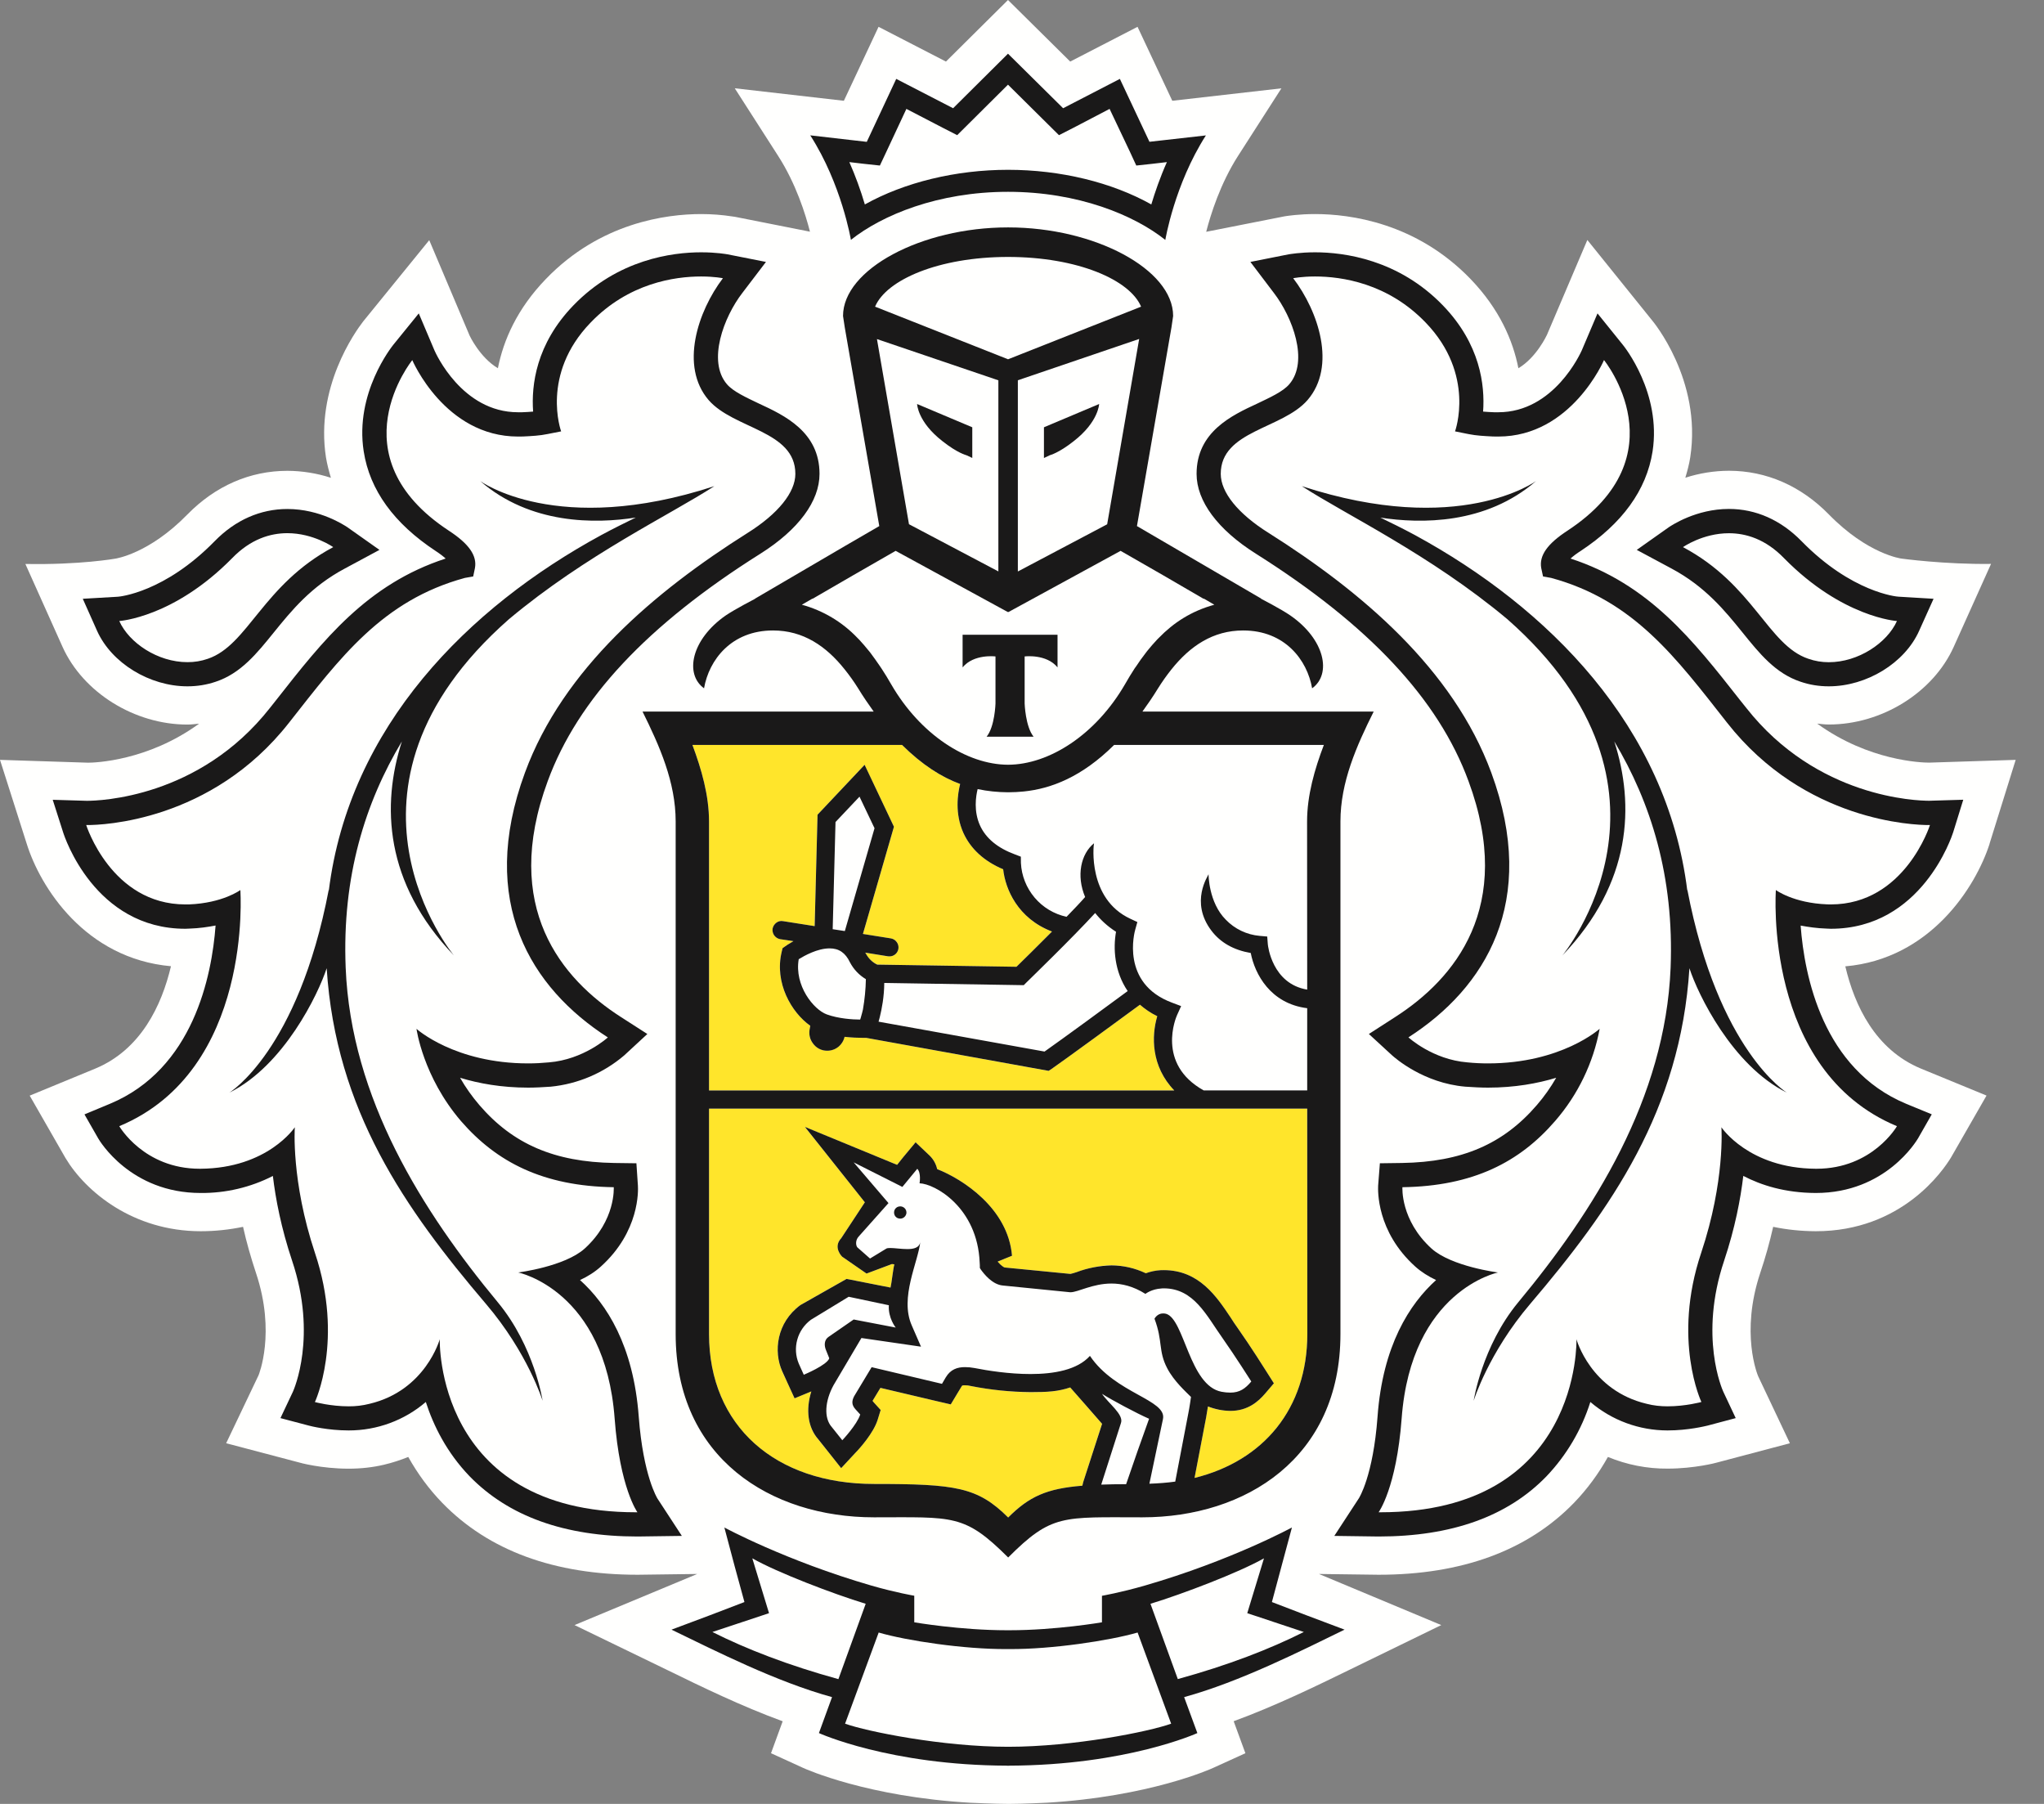 <svg width="34" height="30" viewBox="0 0 34 30" fill="none" xmlns="http://www.w3.org/2000/svg">
<rect x="0" y="0" width="34" height="30" fill="#808080" stroke="none"/>
<path fill-rule="evenodd" clip-rule="evenodd" d="M33.094 14.032L33.529 12.637L32.089 12.683C31.968 12.683 31.084 12.656 30.227 12.034C30.291 12.04 30.354 12.049 30.421 12.049C31.303 12.049 32.158 11.517 32.5 10.754L33.119 9.378C32.343 9.388 31.632 9.29 31.632 9.29C31.626 9.29 31.067 9.217 30.42 8.554C29.956 8.081 29.381 7.829 28.759 7.829C28.513 7.83 28.268 7.869 28.034 7.945C28.067 7.834 28.098 7.72 28.116 7.603C28.313 6.315 27.486 5.334 27.486 5.334L26.404 3.991L25.732 5.569C25.729 5.574 25.56 5.944 25.257 6.124C25.166 5.66 24.941 5.139 24.461 4.64C23.554 3.701 22.452 3.56 21.875 3.56C21.608 3.56 21.416 3.59 21.371 3.597L20.064 3.855C20.139 3.563 20.3 3.052 20.593 2.594L21.315 1.469L19.5 1.676L18.922 0.446L17.802 1.024L16.767 0L15.735 1.024L14.614 0.446L14.037 1.676L12.222 1.468L12.945 2.595C13.239 3.053 13.399 3.561 13.473 3.853L12.227 3.606L12.184 3.6C12.011 3.573 11.837 3.56 11.663 3.56C11.086 3.56 9.984 3.701 9.08 4.64C8.599 5.138 8.374 5.66 8.282 6.124C7.981 5.945 7.812 5.582 7.812 5.582L7.14 3.994L6.04 5.347C5.906 5.521 5.243 6.444 5.422 7.606C5.441 7.721 5.471 7.834 5.504 7.946C5.27 7.87 5.026 7.831 4.781 7.83C4.158 7.83 3.583 8.081 3.118 8.555C2.474 9.215 1.917 9.29 1.922 9.29C1.922 9.29 1.333 9.396 0.422 9.379L1.039 10.755C1.381 11.517 2.237 12.05 3.117 12.05C3.184 12.05 3.247 12.041 3.312 12.035C2.456 12.658 1.572 12.684 1.466 12.684L0 12.637L0.444 14.031C0.668 14.751 1.414 15.941 2.844 16.069C2.689 16.722 2.344 17.455 1.586 17.771L0.494 18.221L1.09 19.26C1.426 19.82 2.216 20.476 3.339 20.476C3.581 20.476 3.816 20.45 4.043 20.403C4.1 20.659 4.173 20.914 4.258 21.17C4.592 22.167 4.304 22.863 4.301 22.871L3.762 24.002L4.965 24.319C4.98 24.325 5.344 24.425 5.799 24.425C6.005 24.425 6.203 24.403 6.388 24.359C6.528 24.326 6.662 24.282 6.791 24.23C6.948 24.51 7.136 24.766 7.357 24.994C8.128 25.788 9.222 26.189 10.606 26.189H10.61L11.598 26.176L9.557 27.026L11.107 27.777C11.671 28.053 12.338 28.377 13.019 28.626L12.825 29.157L13.359 29.401C13.406 29.423 14.435 29.883 16.143 29.981C16.143 29.981 16.555 30 16.782 30C17.009 30 17.417 29.98 17.417 29.98C19.113 29.879 20.133 29.423 20.18 29.401L20.716 29.157L20.521 28.625C21.22 28.369 21.912 28.031 22.453 27.767L23.974 27.026L21.939 26.176L22.931 26.189C24.317 26.189 25.411 25.787 26.181 24.994C26.401 24.766 26.589 24.511 26.746 24.23C27.061 24.36 27.399 24.427 27.739 24.424C28.187 24.424 28.555 24.326 28.564 24.322L29.773 24.002L29.247 22.891C29.234 22.863 28.947 22.167 29.28 21.169C29.366 20.914 29.437 20.658 29.495 20.403C29.722 20.45 29.959 20.475 30.204 20.476C31.635 20.476 32.322 19.467 32.454 19.248L33.044 18.22L31.952 17.771C31.193 17.456 30.849 16.723 30.695 16.071C32.106 15.948 32.862 14.757 33.095 14.033L33.094 14.032Z" fill="#FFFFFE"/>
<path fill-rule="evenodd" clip-rule="evenodd" d="M16.767 4.273C15.611 4.274 14.744 4.654 14.555 5.101L16.767 5.974L18.98 5.101C18.793 4.654 17.926 4.274 16.767 4.273ZM16.791 27.425H16.747C16.046 27.43 15.08 27.286 14.616 27.149L14.057 28.666C14.426 28.797 15.675 29.05 16.77 29.05C17.863 29.05 19.113 28.797 19.481 28.666L18.923 27.15C18.456 27.286 17.492 27.43 16.791 27.425ZM21.024 25.916C20.607 26.153 19.678 26.508 19.137 26.672L19.591 27.925C20.427 27.695 21.118 27.428 21.688 27.141L20.746 26.828L21.024 25.916V25.916ZM12.514 25.916L12.792 26.828L11.849 27.141C12.418 27.428 13.112 27.695 13.946 27.924L14.4 26.671C13.86 26.507 12.929 26.153 12.514 25.916V25.916ZM16.767 2.824C17.64 2.824 18.494 3.033 19.152 3.399C19.212 3.198 19.296 2.952 19.41 2.696L19.161 2.726L18.901 2.752L18.791 2.515L18.457 1.811L17.852 2.127L17.615 2.247L17.426 2.062L16.767 1.409L16.11 2.062L15.922 2.247L15.686 2.127L15.078 1.811L14.748 2.515L14.636 2.753L14.375 2.726L14.128 2.696C14.242 2.952 14.325 3.198 14.386 3.399C15.046 3.033 15.9 2.824 16.768 2.824H16.767ZM30.078 10.956C30.191 10.995 30.306 11.013 30.42 11.013C30.914 11.013 31.391 10.692 31.554 10.327C31.554 10.327 30.649 10.272 29.677 9.283C29.368 8.964 29.04 8.868 28.759 8.868C28.323 8.868 27.994 9.098 27.994 9.098C29.17 9.724 29.409 10.73 30.078 10.956V10.956ZM3.117 11.012C3.232 11.012 3.347 10.995 3.457 10.955C4.128 10.729 4.369 9.724 5.542 9.099C5.542 9.099 5.214 8.868 4.78 8.868C4.497 8.868 4.17 8.963 3.859 9.284C2.888 10.272 1.984 10.328 1.984 10.328C2.147 10.692 2.624 11.013 3.117 11.013V11.012Z" fill="#FFFFFE"/>
<path fill-rule="evenodd" clip-rule="evenodd" d="M29.724 18.172C28.815 17.722 28.241 16.531 28.102 16.102C27.952 18.465 26.801 20.104 25.455 21.682C24.756 22.501 24.513 23.297 24.513 23.297C24.513 23.297 24.648 22.395 25.251 21.661C26.507 20.15 27.7 18.269 27.789 16.093C27.85 14.576 27.461 13.345 26.852 12.33C27.192 13.386 27.144 14.681 25.989 15.889C25.989 15.889 28.289 13.129 25.074 10.298C23.787 9.221 22.379 8.556 21.655 8.085C24.273 8.941 25.552 7.999 25.552 7.999C24.716 8.725 23.633 8.712 22.962 8.607C23.144 8.696 23.334 8.79 23.537 8.899C25.745 10.1 27.729 12.078 28.068 14.815V14.794C28.58 17.482 29.724 18.172 29.724 18.172ZM30.396 15.04C30.416 15.041 30.434 15.041 30.454 15.041C31.685 15.041 32.102 13.721 32.102 13.721H32.078C31.852 13.721 30.022 13.668 28.729 12.02C27.878 10.938 27.18 9.986 25.802 9.611L25.666 9.587L25.637 9.448C25.599 9.237 25.743 9.04 26.071 8.827C27.972 7.579 26.68 5.988 26.68 5.988C26.68 5.988 26.138 7.26 24.923 7.26L24.832 7.258C24.694 7.251 24.561 7.247 24.427 7.218L24.203 7.174C24.203 7.174 24.55 6.229 23.713 5.364C23.084 4.709 22.317 4.598 21.875 4.598C21.652 4.598 21.511 4.627 21.511 4.627C21.931 5.177 22.234 6.09 21.749 6.653C21.33 7.136 20.306 7.16 20.306 7.882C20.306 8.187 20.591 8.544 21.103 8.864C22.642 9.835 24.169 11.123 24.805 12.85C25.599 15.003 24.704 16.432 23.428 17.252C23.428 17.252 23.829 17.621 24.409 17.668C24.527 17.68 24.642 17.685 24.75 17.685C25.976 17.685 26.609 17.109 26.609 17.109C26.609 17.109 26.504 17.905 25.868 18.643C25.279 19.324 24.506 19.727 23.328 19.744C23.328 19.744 23.291 20.291 23.813 20.765C24.147 21.064 24.918 21.162 24.918 21.162C24.918 21.162 23.474 21.454 23.314 23.591C23.228 24.748 22.933 25.15 22.933 25.15H22.959C26.308 25.15 26.223 22.271 26.223 22.271C26.223 22.271 26.456 23.124 27.39 23.346C27.503 23.376 27.624 23.388 27.738 23.388C28.038 23.388 28.301 23.317 28.301 23.317C28.301 23.317 27.811 22.283 28.296 20.837C28.699 19.636 28.634 18.747 28.634 18.747C28.634 18.747 29.085 19.43 30.205 19.436H30.216C30.481 19.441 30.742 19.378 30.976 19.254C31.21 19.131 31.408 18.95 31.554 18.729C29.321 17.8 29.541 14.802 29.541 14.802C29.541 14.802 29.831 15.019 30.396 15.041V15.04ZM8.082 21.682C6.737 20.104 5.585 18.465 5.434 16.102C5.295 16.532 4.722 17.723 3.814 18.172C3.814 18.172 4.956 17.482 5.469 14.794V14.815C5.809 12.078 7.792 10.1 10.001 8.899C10.204 8.789 10.394 8.696 10.575 8.608C9.904 8.712 8.821 8.725 7.985 7.999C7.985 7.999 9.265 8.941 11.882 8.085C11.158 8.556 9.75 9.221 8.464 10.298C5.248 13.129 7.549 15.889 7.549 15.889C6.393 14.68 6.345 13.387 6.686 12.33C6.077 13.345 5.687 14.576 5.75 16.094C5.838 18.269 7.03 20.15 8.283 21.662C8.89 22.394 9.026 23.296 9.026 23.296C9.026 23.296 8.779 22.501 8.082 21.682ZM8.621 21.162C8.621 21.162 9.391 21.064 9.725 20.764C10.246 20.291 10.21 19.744 10.21 19.744C9.031 19.727 8.26 19.324 7.668 18.643C7.034 17.905 6.928 17.109 6.928 17.109C6.928 17.109 7.562 17.685 8.786 17.685C8.896 17.685 9.011 17.68 9.128 17.668C9.49 17.632 9.833 17.486 10.111 17.252C8.833 16.432 7.939 15.003 8.732 12.849C9.367 11.124 10.893 9.835 12.434 8.863C12.945 8.544 13.229 8.187 13.229 7.882C13.229 7.16 12.207 7.136 11.788 6.653C11.303 6.09 11.607 5.177 12.027 4.627C12.027 4.627 11.886 4.598 11.662 4.598C11.221 4.598 10.454 4.709 9.824 5.364C8.986 6.23 9.334 7.174 9.334 7.174L9.11 7.219C8.977 7.246 8.842 7.251 8.704 7.259L8.616 7.26C7.399 7.26 6.858 5.989 6.858 5.989C6.858 5.989 5.567 7.579 7.468 8.827C7.795 9.04 7.939 9.238 7.901 9.448L7.871 9.586L7.733 9.611C6.357 9.986 5.659 10.938 4.807 12.02C3.514 13.668 1.685 13.721 1.459 13.721H1.434C1.434 13.721 1.851 15.041 3.083 15.041C3.102 15.041 3.12 15.041 3.141 15.04C3.707 15.019 3.997 14.802 3.997 14.802C3.997 14.802 4.216 17.8 1.984 18.729C1.984 18.729 2.39 19.437 3.322 19.437H3.333C4.453 19.43 4.903 18.747 4.903 18.747C4.903 18.747 4.838 19.637 5.239 20.837C5.725 22.284 5.238 23.316 5.238 23.316C5.238 23.316 5.498 23.387 5.799 23.387C5.915 23.387 6.034 23.376 6.146 23.346C7.08 23.124 7.314 22.271 7.314 22.271C7.314 22.271 7.228 25.15 10.579 25.15H10.603C10.603 25.15 10.309 24.748 10.224 23.591C10.065 21.455 8.62 21.162 8.62 21.162H8.621ZM16.012 10.556H17.591V11.098C17.406 10.871 17.044 10.917 17.044 10.917V11.7C17.044 11.7 17.057 12.085 17.193 12.252H16.411C16.548 12.085 16.559 11.7 16.559 11.7V10.917C16.559 10.917 16.199 10.871 16.012 11.098V10.556V10.556ZM14.291 10.637C14.346 10.696 14.4 10.76 14.452 10.825C14.464 10.84 14.476 10.853 14.488 10.871C14.537 10.934 14.585 11.003 14.632 11.072L14.664 11.119C14.719 11.203 14.772 11.291 14.825 11.382C15.309 12.217 16.082 12.716 16.767 12.717C17.455 12.716 18.227 12.217 18.711 11.382C18.765 11.289 18.819 11.199 18.875 11.114C18.94 11.015 19.009 10.92 19.082 10.827C19.136 10.76 19.191 10.695 19.248 10.635C19.257 10.626 19.265 10.617 19.275 10.608C19.522 10.356 19.814 10.164 20.199 10.057L20.028 9.957H20.019L19.338 9.562L18.64 9.161L16.773 10.179L16.767 10.174L16.765 10.179L14.898 9.161L14.199 9.562L13.518 9.957H13.51L13.338 10.057C13.722 10.163 14.014 10.354 14.261 10.607C14.272 10.616 14.279 10.628 14.291 10.637V10.637Z" fill="#FFFFFE"/>
<path fill-rule="evenodd" clip-rule="evenodd" d="M16.174 7.106V7.617L16.076 7.571C16.071 7.568 15.927 7.536 15.677 7.337C15.263 7.016 15.255 6.719 15.255 6.719L16.173 7.106H16.174ZM16.606 9.503V6.325L14.587 5.638L15.12 8.718L16.607 9.503H16.606ZM17.365 7.106L18.282 6.719C18.282 6.719 18.275 7.016 17.86 7.337C17.61 7.535 17.466 7.568 17.462 7.571L17.365 7.616V7.106ZM18.417 8.719L18.948 5.639L16.93 6.325V9.503L18.417 8.718V8.719ZM13.751 16.871C13.947 16.941 14.186 16.956 14.308 16.956C14.313 16.941 14.32 16.923 14.326 16.9C14.336 16.864 14.346 16.827 14.354 16.788C14.389 16.612 14.4 16.413 14.404 16.285C14.291 16.218 14.199 16.12 14.138 16.004C14.063 15.846 13.956 15.772 13.8 15.772C13.597 15.772 13.379 15.896 13.285 15.952C13.211 16.392 13.534 16.79 13.751 16.87V16.871ZM18.217 15.184C17.843 15.593 17.108 16.305 17.073 16.34L17.029 16.384L14.708 16.348C14.706 16.54 14.681 16.731 14.634 16.917L14.615 16.991L17.374 17.488C17.661 17.287 18.451 16.709 18.758 16.482C18.535 16.156 18.514 15.768 18.564 15.497C18.431 15.413 18.314 15.307 18.217 15.184V15.184Z" fill="#FFFFFE"/>
<path fill-rule="evenodd" clip-rule="evenodd" d="M18.532 12.389C17.997 12.92 17.485 13.117 17.027 13.163C16.943 13.172 16.859 13.177 16.774 13.177H16.763C16.595 13.177 16.427 13.159 16.262 13.124C16.232 13.243 16.194 13.493 16.302 13.729C16.399 13.944 16.596 14.104 16.884 14.21L16.981 14.248L16.982 14.352C16.982 14.383 17.005 15.059 17.741 15.247C17.861 15.123 17.97 15.011 18.049 14.917C17.899 14.563 17.979 14.201 18.197 14.024C18.188 14.062 18.091 14.949 18.801 15.279L18.919 15.334L18.883 15.459C18.872 15.497 18.635 16.355 19.496 16.675L19.647 16.733L19.579 16.88C19.564 16.913 19.227 17.692 20.021 18.135H21.743V16.765C21.131 16.69 20.872 16.197 20.805 15.847C20.52 15.799 20.3 15.676 20.149 15.476C19.788 14.999 20.098 14.562 20.103 14.539C20.102 14.542 20.103 15.006 20.389 15.294C20.531 15.431 20.698 15.539 20.953 15.563L21.078 15.574L21.088 15.702C21.091 15.73 21.159 16.359 21.743 16.458L21.742 13.661C21.742 13.226 21.868 12.791 22.02 12.388H18.532V12.389ZM13.897 13.671L13.851 15.452L14.054 15.483L14.548 13.774L14.297 13.248L13.898 13.671H13.897ZM14.968 20.266C14.955 20.265 14.941 20.262 14.929 20.256C14.917 20.251 14.906 20.242 14.897 20.232C14.888 20.222 14.881 20.21 14.877 20.197C14.873 20.184 14.871 20.171 14.872 20.157C14.873 20.144 14.876 20.131 14.882 20.119C14.888 20.107 14.896 20.096 14.906 20.087C14.917 20.078 14.928 20.072 14.941 20.068C14.954 20.064 14.967 20.062 14.981 20.063C15.039 20.066 15.079 20.116 15.078 20.171C15.076 20.198 15.063 20.223 15.043 20.241C15.022 20.259 14.995 20.268 14.968 20.266ZM19.346 21.843C19.361 21.843 19.379 21.844 19.395 21.849C19.704 21.937 19.781 23.047 20.32 23.146C20.373 23.157 20.422 23.16 20.464 23.16C20.621 23.16 20.713 23.094 20.814 22.975C20.814 22.975 20.542 22.549 20.339 22.26C20.07 21.882 19.861 21.426 19.359 21.426C19.346 21.426 19.332 21.426 19.319 21.428C19.224 21.432 19.131 21.463 19.053 21.518C18.885 21.407 18.689 21.347 18.488 21.346C18.175 21.346 17.929 21.491 17.807 21.491H17.802L16.682 21.379C16.506 21.362 16.368 21.185 16.317 21.116L16.298 21.087C16.298 21.056 16.298 21.025 16.296 20.997C16.258 20.079 15.549 19.686 15.296 19.679C15.296 19.679 15.326 19.504 15.258 19.438L15.011 19.738L14.199 19.331L14.778 20.008L14.288 20.56C14.226 20.622 14.234 20.707 14.26 20.743L14.472 20.93L14.74 20.767C14.753 20.757 14.778 20.754 14.808 20.754C14.882 20.754 14.993 20.773 15.093 20.773C15.203 20.773 15.297 20.75 15.309 20.647C15.275 20.988 14.959 21.58 15.167 22.045L15.32 22.396L14.329 22.253L13.865 23.037C13.722 23.299 13.699 23.581 13.837 23.734L14.011 23.952C14.011 23.952 14.254 23.694 14.308 23.523L14.23 23.437C14.164 23.364 14.167 23.299 14.208 23.22L14.499 22.736L15.668 23.013L15.73 22.907C15.809 22.774 15.924 22.736 16.049 22.736C16.101 22.736 16.154 22.742 16.209 22.751C16.426 22.794 16.783 22.851 17.141 22.851C17.533 22.851 17.922 22.781 18.13 22.549C18.553 23.178 19.413 23.277 19.345 23.598L19.119 24.676C19.269 24.669 19.413 24.659 19.549 24.641L19.765 23.519C19.782 23.424 19.797 23.328 19.811 23.232C19.728 23.148 19.527 22.97 19.414 22.754C19.263 22.462 19.345 22.309 19.204 21.93C19.204 21.93 19.248 21.842 19.346 21.842V21.843Z" fill="#FFFFFE"/>
<path fill-rule="evenodd" clip-rule="evenodd" d="M13.37 22.862C13.37 22.862 13.759 22.703 13.794 22.588L13.741 22.459C13.705 22.375 13.709 22.283 13.781 22.233L14.199 21.943L14.899 22.078C14.899 22.078 14.772 21.919 14.784 21.708L14.117 21.567L13.487 21.95C13.377 22.032 13.297 22.148 13.261 22.28C13.225 22.412 13.234 22.552 13.287 22.678L13.37 22.863V22.862ZM18.318 24.69C18.442 24.685 18.582 24.683 18.733 24.683C18.733 24.683 19.093 23.628 19.113 23.595C18.845 23.47 18.584 23.332 18.331 23.181C18.438 23.342 18.697 23.524 18.646 23.666L18.318 24.69Z" fill="#FFFFFE"/>
<path fill-rule="evenodd" clip-rule="evenodd" d="M21.743 18.437H11.794V22.186C11.794 23.72 12.902 24.679 14.537 24.679C15.902 24.679 16.262 24.732 16.769 25.237C17.119 24.887 17.409 24.757 18.005 24.708L18.018 24.65L18.331 23.679C18.313 23.657 17.802 23.074 17.802 23.074C17.599 23.142 17.427 23.153 17.14 23.153C16.846 23.153 16.513 23.118 16.152 23.051C16.119 23.043 16.084 23.038 16.049 23.038C16.005 23.038 16.002 23.042 15.99 23.064L15.928 23.167L15.814 23.356L15.599 23.306L14.645 23.081L14.513 23.297L14.533 23.321L14.649 23.449L14.598 23.616C14.527 23.834 14.3 24.089 14.23 24.16L13.992 24.416L13.774 24.141L13.61 23.936C13.438 23.743 13.399 23.449 13.496 23.14C13.493 23.142 13.489 23.143 13.486 23.143L13.217 23.255L13.096 22.991L13.01 22.805C12.928 22.614 12.913 22.401 12.968 22.201C13.024 22.001 13.145 21.826 13.313 21.704L14.081 21.269L14.813 21.413C14.831 21.342 14.857 21.092 14.877 21.027C14.863 21.026 14.85 21.023 14.836 21.023L14.414 21.18L14.008 20.899C14.008 20.899 13.85 20.746 13.993 20.592L14.386 19.995L13.389 18.742L14.921 19.372L15.024 19.246L15.23 18.997L15.465 19.221C15.527 19.282 15.57 19.358 15.589 19.443C16.01 19.608 16.767 20.094 16.834 20.884L16.598 20.979V20.985C16.652 21.049 16.697 21.076 16.711 21.079L17.805 21.186C17.833 21.181 17.867 21.169 17.906 21.158C18.042 21.111 18.246 21.043 18.488 21.043C18.686 21.043 18.876 21.089 19.059 21.176C19.127 21.149 19.209 21.131 19.306 21.125L19.359 21.123C19.944 21.123 20.235 21.561 20.469 21.912C20.508 21.972 20.547 22.029 20.587 22.085C20.792 22.375 21.059 22.797 21.07 22.816L21.191 23.004L21.042 23.177C20.93 23.309 20.757 23.464 20.465 23.464C20.398 23.463 20.332 23.456 20.267 23.443C20.207 23.432 20.148 23.414 20.092 23.39C20.083 23.452 20.073 23.514 20.061 23.576L19.87 24.579C21.017 24.297 21.746 23.428 21.746 22.186L21.743 18.437V18.437ZM11.794 18.135H19.533C19.146 17.735 19.152 17.229 19.25 16.9C19.146 16.85 19.049 16.785 18.962 16.709C18.659 16.932 17.736 17.606 17.495 17.775L17.443 17.81L14.406 17.26H14.345C14.272 17.26 14.165 17.257 14.049 17.242C14.036 17.298 14.008 17.349 13.967 17.389C13.926 17.429 13.875 17.456 13.819 17.467C13.763 17.479 13.705 17.474 13.652 17.453C13.598 17.431 13.553 17.395 13.52 17.349C13.496 17.317 13.48 17.281 13.47 17.243C13.461 17.204 13.46 17.165 13.466 17.126L13.478 17.059C13.166 16.839 12.875 16.345 13.004 15.824L13.017 15.77L13.061 15.738C13.105 15.707 13.151 15.679 13.198 15.653L12.978 15.618C12.938 15.611 12.903 15.589 12.88 15.557C12.857 15.525 12.847 15.485 12.852 15.446C12.867 15.363 12.943 15.305 13.025 15.319L13.55 15.402L13.599 13.549L14.381 12.719L14.87 13.749L14.354 15.533L14.818 15.606C14.858 15.613 14.893 15.635 14.917 15.667C14.94 15.7 14.95 15.74 14.944 15.78C14.938 15.815 14.92 15.847 14.893 15.87C14.866 15.893 14.831 15.906 14.795 15.905L14.771 15.905L14.393 15.843C14.398 15.855 14.405 15.861 14.411 15.874C14.453 15.947 14.516 16.005 14.592 16.041L16.907 16.079C17.005 15.983 17.247 15.745 17.498 15.492C17.28 15.412 17.088 15.273 16.945 15.09C16.802 14.908 16.712 14.688 16.686 14.457C16.369 14.322 16.148 14.119 16.026 13.854C15.878 13.526 15.931 13.197 15.971 13.038C15.662 12.926 15.337 12.719 15.005 12.389H11.518C11.668 12.791 11.794 13.227 11.794 13.661V18.134V18.135Z" fill="#FFE52B"/>
<path fill-rule="evenodd" clip-rule="evenodd" d="M14.981 20.063C14.967 20.062 14.954 20.064 14.941 20.068C14.928 20.072 14.916 20.079 14.906 20.088C14.896 20.096 14.888 20.107 14.882 20.119C14.876 20.132 14.873 20.145 14.872 20.158C14.871 20.172 14.873 20.185 14.877 20.198C14.881 20.211 14.888 20.223 14.897 20.233C14.906 20.243 14.917 20.251 14.929 20.257C14.941 20.262 14.955 20.265 14.968 20.266C14.995 20.268 15.022 20.259 15.042 20.241C15.063 20.223 15.075 20.198 15.078 20.172C15.079 20.144 15.07 20.117 15.052 20.097C15.033 20.077 15.008 20.064 14.981 20.063V20.063ZM19.592 27.925L19.137 26.672C19.678 26.507 20.607 26.152 21.025 25.916L20.747 26.828L21.688 27.141C21.118 27.427 20.428 27.694 19.592 27.924V27.925ZM16.77 29.05C15.675 29.05 14.426 28.797 14.057 28.666L14.616 27.15C15.08 27.286 16.046 27.43 16.747 27.425H16.791C17.492 27.43 18.456 27.285 18.923 27.15L19.481 28.666C19.113 28.798 17.863 29.05 16.77 29.05ZM11.85 27.141L12.792 26.828L12.514 25.916C12.929 26.152 13.861 26.508 14.4 26.672L13.946 27.925C13.112 27.695 12.419 27.427 11.85 27.141ZM21.731 26.863L21.157 26.643L21.316 26.05L21.49 25.403C21.49 25.403 20.475 25.955 19.043 26.369C18.637 26.486 18.33 26.539 18.33 26.539V26.98C18.33 26.98 17.564 27.112 16.791 27.112H16.747C15.972 27.112 15.208 26.98 15.208 26.98V26.538C15.208 26.538 14.9 26.486 14.494 26.369C13.064 25.954 12.049 25.403 12.049 25.403L12.221 26.05L12.383 26.643L11.808 26.863L11.17 27.102C11.9 27.455 12.913 27.97 13.84 28.224L13.622 28.822C13.622 28.822 14.797 29.358 16.755 29.364V29.365H16.781V29.364C18.742 29.358 19.917 28.822 19.917 28.822L19.697 28.224C20.624 27.97 21.639 27.456 22.366 27.102L21.731 26.863V26.863ZM14.376 2.725L14.636 2.753L14.748 2.515L15.077 1.811L15.686 2.127L15.922 2.248L16.767 1.408L17.426 2.061L17.615 2.248L17.852 2.127L18.457 1.811L18.791 2.515L18.901 2.753L19.161 2.725L19.41 2.696C19.296 2.952 19.212 3.197 19.151 3.4C18.494 3.032 17.64 2.824 16.768 2.824C15.9 2.824 15.046 3.032 14.386 3.4C14.315 3.16 14.229 2.925 14.128 2.696L14.375 2.725H14.376ZM16.767 3.19C17.935 3.19 18.867 3.578 19.384 3.99C19.384 3.99 19.537 3.066 20.059 2.252L19.12 2.358L18.628 1.312L17.684 1.8L16.767 0.893L15.854 1.8L14.908 1.312L14.418 2.359L13.478 2.251C14.001 3.066 14.154 3.989 14.154 3.989C14.673 3.577 15.603 3.19 16.767 3.19V3.19ZM31.554 18.729C31.554 18.729 31.148 19.437 30.216 19.437H30.205C29.086 19.43 28.634 18.747 28.634 18.747C28.634 18.747 28.699 19.636 28.297 20.837C27.812 22.284 28.301 23.316 28.301 23.316C28.301 23.316 28.039 23.388 27.738 23.388C27.624 23.388 27.504 23.376 27.39 23.346C26.456 23.125 26.223 22.272 26.223 22.272C26.223 22.272 26.309 25.15 22.959 25.15H22.932C22.932 25.15 23.228 24.748 23.315 23.591C23.474 21.455 24.918 21.162 24.918 21.162C24.918 21.162 24.147 21.064 23.813 20.765C23.291 20.291 23.328 19.744 23.328 19.744C24.506 19.727 25.279 19.325 25.868 18.643C26.247 18.207 26.503 17.677 26.609 17.109C26.609 17.109 25.976 17.685 24.75 17.685C24.642 17.685 24.528 17.68 24.409 17.668C23.829 17.622 23.428 17.252 23.428 17.252C24.704 16.432 25.599 15.002 24.806 12.849C24.17 11.124 22.642 9.835 21.104 8.864C20.592 8.544 20.306 8.187 20.306 7.881C20.306 7.16 21.33 7.137 21.75 6.653C22.235 6.09 21.931 5.177 21.511 4.627C21.511 4.627 21.652 4.598 21.875 4.598C22.318 4.598 23.084 4.709 23.714 5.364C24.55 6.23 24.203 7.174 24.203 7.174L24.427 7.219C24.561 7.246 24.694 7.252 24.833 7.259L24.923 7.26C26.138 7.26 26.681 5.988 26.681 5.988C26.681 5.988 27.972 7.579 26.071 8.827C25.744 9.04 25.599 9.238 25.637 9.448L25.667 9.587L25.802 9.611C27.18 9.986 27.878 10.938 28.729 12.02C30.023 13.668 31.853 13.721 32.078 13.721H32.103C32.103 13.721 31.685 15.041 30.454 15.041C30.434 15.041 30.416 15.041 30.396 15.04C29.831 15.019 29.54 14.802 29.54 14.802C29.54 14.802 29.321 17.8 31.554 18.729V18.729ZM30.454 15.446C31.963 15.446 32.468 13.908 32.489 13.842L32.657 13.3L32.092 13.317H32.09C31.89 13.317 30.226 13.273 29.046 11.771L28.934 11.631C28.163 10.649 27.431 9.715 26.124 9.289C26.176 9.243 26.232 9.201 26.291 9.164C26.984 8.707 27.388 8.152 27.489 7.507C27.638 6.537 27.019 5.764 26.993 5.733L26.573 5.212L26.31 5.83C26.292 5.868 25.851 6.856 24.923 6.856H24.854C24.791 6.853 24.73 6.851 24.67 6.845C24.702 6.404 24.622 5.723 24.004 5.082C23.262 4.312 22.352 4.196 21.875 4.196C21.621 4.196 21.452 4.228 21.433 4.23L20.799 4.356L21.19 4.872C21.497 5.271 21.776 6.006 21.446 6.39C21.34 6.514 21.123 6.611 20.915 6.711C20.488 6.908 19.904 7.183 19.904 7.881C19.904 8.333 20.254 8.807 20.89 9.208C22.767 10.392 23.927 11.627 24.427 12.99C25.202 15.086 24.191 16.283 23.209 16.913L22.77 17.196L23.156 17.551C23.208 17.597 23.678 18.012 24.374 18.072C24.506 18.081 24.633 18.088 24.751 18.088C25.196 18.088 25.577 18.018 25.886 17.924C25.793 18.085 25.686 18.237 25.564 18.378C25.004 19.029 24.314 19.325 23.321 19.341L22.953 19.346L22.924 19.717C22.921 19.792 22.893 20.479 23.542 21.064C23.642 21.154 23.762 21.229 23.888 21.288C23.447 21.686 23 22.377 22.914 23.561C22.841 24.55 22.605 24.916 22.602 24.92L22.195 25.543L22.931 25.553C24.148 25.553 25.08 25.218 25.725 24.551C26.059 24.2 26.308 23.778 26.454 23.316C26.812 23.622 27.268 23.789 27.738 23.789C28.083 23.789 28.37 23.716 28.402 23.709L28.872 23.584L28.665 23.144C28.649 23.109 28.257 22.227 28.679 20.967C28.861 20.423 28.953 19.936 28.998 19.556C29.295 19.711 29.691 19.838 30.204 19.84C31.369 19.84 31.881 18.969 31.904 18.933L32.133 18.532L31.708 18.357C30.321 17.78 30.014 16.231 29.952 15.393C30.078 15.416 30.221 15.438 30.383 15.443L30.454 15.446V15.446Z" fill="#1A1919"/>
<path fill-rule="evenodd" clip-rule="evenodd" d="M28.759 8.868C29.04 8.868 29.368 8.964 29.677 9.284C30.649 10.272 31.554 10.328 31.554 10.328C31.39 10.692 30.913 11.013 30.42 11.013C30.306 11.013 30.191 10.995 30.078 10.955C29.409 10.729 29.17 9.724 27.995 9.099C27.995 9.099 28.322 8.868 28.759 8.868V8.868ZM27.804 9.455C28.366 9.755 28.694 10.159 28.982 10.515C29.264 10.864 29.531 11.199 29.952 11.338C30.101 11.389 30.258 11.414 30.42 11.414C31.049 11.414 31.682 11.028 31.922 10.493L32.163 9.958L31.579 9.923C31.552 9.923 30.801 9.853 29.966 8.999C29.622 8.648 29.207 8.464 28.759 8.464C28.212 8.464 27.806 8.738 27.762 8.766L27.226 9.145L27.804 9.455V9.455ZM28.067 14.794V14.815C27.729 12.078 25.745 10.101 23.537 8.899C23.334 8.79 23.144 8.696 22.961 8.608C23.633 8.712 24.715 8.725 25.552 7.999C25.552 7.999 24.273 8.941 21.655 8.085C22.378 8.556 23.787 9.221 25.074 10.298C28.288 13.129 25.989 15.889 25.989 15.889C27.145 14.681 27.192 13.387 26.852 12.33C27.46 13.345 27.849 14.576 27.789 16.094C27.701 18.269 26.507 20.15 25.251 21.662C24.648 22.394 24.513 23.296 24.513 23.296C24.513 23.296 24.757 22.501 25.455 21.683C26.8 20.104 27.952 18.465 28.102 16.102C28.241 16.532 28.815 17.723 29.724 18.172C29.724 18.172 28.581 17.482 28.067 14.794V14.794ZM10.579 25.15C7.229 25.15 7.315 22.272 7.315 22.272C7.315 22.272 7.08 23.125 6.147 23.346C6.033 23.375 5.916 23.389 5.799 23.388C5.499 23.388 5.238 23.317 5.238 23.317C5.238 23.317 5.725 22.283 5.239 20.837C4.839 19.637 4.904 18.747 4.904 18.747C4.904 18.747 4.453 19.43 3.333 19.437H3.322C2.391 19.437 1.984 18.729 1.984 18.729C4.217 17.8 3.998 14.802 3.998 14.802C3.998 14.802 3.707 15.019 3.142 15.041H3.083C1.851 15.041 1.434 13.721 1.434 13.721H1.459C1.687 13.721 3.514 13.668 4.807 12.02C5.658 10.938 6.357 9.986 7.733 9.611L7.871 9.587L7.9 9.448C7.939 9.238 7.795 9.04 7.468 8.827C5.567 7.579 6.858 5.989 6.858 5.989C6.858 5.989 7.398 7.26 8.616 7.26L8.704 7.259C8.842 7.252 8.977 7.246 9.11 7.218L9.334 7.174C9.334 7.174 8.987 6.23 9.825 5.364C10.455 4.709 11.22 4.598 11.662 4.598C11.887 4.598 12.025 4.627 12.025 4.627C11.607 5.177 11.304 6.09 11.787 6.653C12.207 7.137 13.23 7.16 13.23 7.881C13.23 8.187 12.945 8.544 12.434 8.864C10.894 9.835 9.367 11.123 8.732 12.85C7.939 15.003 8.834 16.432 10.111 17.253C10.111 17.253 9.709 17.622 9.129 17.668C9.015 17.679 8.901 17.685 8.786 17.685C7.562 17.685 6.928 17.11 6.928 17.11C6.928 17.11 7.034 17.905 7.668 18.644C8.259 19.325 9.031 19.727 10.209 19.744C10.209 19.744 10.247 20.291 9.725 20.765C9.391 21.065 8.62 21.162 8.62 21.162C8.62 21.162 10.065 21.455 10.224 23.591C10.31 24.748 10.603 25.15 10.603 25.15H10.579ZM10.935 24.92C10.934 24.916 10.7 24.55 10.625 23.561C10.537 22.377 10.091 21.686 9.648 21.288C9.776 21.229 9.895 21.154 9.994 21.064C10.643 20.479 10.616 19.793 10.611 19.717L10.586 19.346L10.215 19.341C9.225 19.325 8.534 19.029 7.974 18.378C7.853 18.237 7.745 18.085 7.653 17.924C7.961 18.018 8.339 18.088 8.786 18.088C8.905 18.088 9.031 18.081 9.162 18.072C9.613 18.027 10.038 17.846 10.383 17.552L10.768 17.196L10.329 16.914C9.344 16.283 8.337 15.087 9.111 12.99C9.611 11.627 10.768 10.392 12.649 9.208C13.285 8.807 13.632 8.333 13.632 7.881C13.632 7.183 13.05 6.908 12.623 6.711C12.415 6.611 12.197 6.513 12.092 6.39C11.762 6.006 12.04 5.271 12.348 4.872L12.741 4.356L12.103 4.23C12.085 4.227 11.918 4.196 11.662 4.196C11.186 4.196 10.277 4.312 9.535 5.082C8.917 5.723 8.836 6.405 8.868 6.845C8.808 6.851 8.748 6.853 8.684 6.856H8.616C7.684 6.856 7.245 5.868 7.228 5.83L6.966 5.212L6.543 5.733C6.519 5.764 5.898 6.537 6.05 7.507C6.15 8.151 6.554 8.707 7.248 9.164C7.323 9.213 7.375 9.254 7.413 9.289C6.104 9.715 5.374 10.649 4.603 11.631L4.492 11.771C3.313 13.273 1.645 13.318 1.445 13.318L0.877 13.301L1.05 13.842C1.07 13.908 1.573 15.446 3.083 15.446L3.155 15.443C3.315 15.438 3.459 15.416 3.586 15.392C3.524 16.23 3.215 17.78 1.828 18.357L1.405 18.533L1.634 18.933C1.655 18.969 2.17 19.84 3.337 19.84C3.754 19.844 4.167 19.747 4.539 19.557C4.584 19.937 4.677 20.423 4.859 20.967C5.281 22.226 4.888 23.109 4.873 23.144L4.665 23.584L5.135 23.708C5.167 23.717 5.456 23.789 5.799 23.789C6.27 23.79 6.726 23.622 7.083 23.316C7.211 23.711 7.431 24.156 7.811 24.551C8.459 25.217 9.39 25.553 10.606 25.553L11.342 25.543L10.935 24.92V24.92Z" fill="#1A1919"/>
<path fill-rule="evenodd" clip-rule="evenodd" d="M3.86 9.284C4.17 8.964 4.497 8.867 4.78 8.867C5.214 8.867 5.543 9.099 5.543 9.099C4.37 9.725 4.128 10.729 3.457 10.956C3.348 10.994 3.233 11.013 3.117 11.012C2.624 11.012 2.147 10.692 1.984 10.328C1.984 10.328 2.888 10.272 3.86 9.284V9.284ZM3.117 11.414C3.279 11.414 3.437 11.389 3.587 11.338C4.007 11.199 4.275 10.864 4.557 10.515C4.846 10.159 5.171 9.756 5.734 9.456L6.312 9.145L5.774 8.765C5.73 8.738 5.327 8.465 4.78 8.465C4.332 8.465 3.915 8.648 3.572 8.999C2.736 9.854 1.987 9.923 1.96 9.924L1.377 9.958L1.616 10.494C1.857 11.028 2.489 11.414 3.117 11.414V11.414ZM5.75 16.094C5.688 14.576 6.076 13.345 6.685 12.33C6.346 13.387 6.392 14.681 7.55 15.889C7.55 15.889 5.248 13.128 8.464 10.299C9.751 9.221 11.158 8.556 11.882 8.085C9.265 8.941 7.986 7.999 7.986 7.999C8.822 8.725 9.905 8.713 10.576 8.607C10.394 8.696 10.204 8.789 10.001 8.899C7.792 10.1 5.809 12.078 5.469 14.815V14.794C4.956 17.482 3.814 18.172 3.814 18.172C4.723 17.722 5.295 16.531 5.434 16.102C5.586 18.465 6.737 20.104 8.082 21.683C8.78 22.501 9.026 23.296 9.026 23.296C9.026 23.296 8.89 22.395 8.284 21.662C7.031 20.15 5.838 18.269 5.75 16.094V16.094ZM16.012 10.556V11.099C16.199 10.871 16.559 10.917 16.559 10.917V11.7C16.559 11.7 16.548 12.085 16.411 12.252H17.193C17.057 12.085 17.044 11.7 17.044 11.7V10.917C17.044 10.917 17.405 10.871 17.591 11.099V10.556H16.011H16.012ZM15.677 7.337C15.927 7.535 16.071 7.569 16.076 7.571L16.173 7.616V7.106L15.255 6.719C15.255 6.719 15.263 7.016 15.677 7.337V7.337ZM17.86 7.337C18.274 7.016 18.283 6.719 18.283 6.719L17.365 7.106V7.617L17.462 7.571C17.466 7.569 17.61 7.535 17.86 7.337Z" fill="#1A1919"/>
<path fill-rule="evenodd" clip-rule="evenodd" d="M16.768 5.975L14.556 5.1C14.744 4.654 15.611 4.274 16.768 4.273C17.926 4.274 18.793 4.654 18.981 5.1L16.768 5.975ZM18.417 8.719L16.931 9.504V6.324L18.949 5.637L18.417 8.717V8.719ZM19.339 9.562L20.018 9.957H20.028L20.199 10.057C19.815 10.163 19.521 10.356 19.275 10.609L19.249 10.635C19.191 10.697 19.135 10.761 19.082 10.827L19.051 10.868C18.998 10.936 18.948 11.006 18.901 11.078L18.875 11.114C18.818 11.201 18.764 11.291 18.712 11.382C18.227 12.217 17.455 12.716 16.768 12.718C16.082 12.716 15.309 12.217 14.825 11.382C14.774 11.292 14.72 11.205 14.664 11.119L14.632 11.072C14.586 11.004 14.538 10.937 14.489 10.871C14.477 10.853 14.465 10.84 14.453 10.825C14.401 10.76 14.347 10.698 14.291 10.637C14.28 10.628 14.272 10.617 14.261 10.607C14.009 10.343 13.69 10.153 13.338 10.057L13.511 9.957H13.518L14.2 9.562L14.898 9.161L16.765 10.179L16.768 10.175L16.774 10.179L18.64 9.161L19.339 9.562ZM22.021 12.389C21.868 12.791 21.742 13.227 21.742 13.661L21.744 16.458C21.161 16.361 21.091 15.731 21.089 15.703L21.079 15.575L20.952 15.564C20.738 15.545 20.538 15.449 20.39 15.295C20.103 15.008 20.103 14.544 20.103 14.539C20.099 14.563 19.789 14.998 20.149 15.475C20.3 15.676 20.521 15.8 20.805 15.849C20.872 16.197 21.131 16.691 21.744 16.767V18.134H20.022C19.228 17.692 19.564 16.914 19.58 16.88L19.647 16.732L19.496 16.675C18.635 16.355 18.873 15.496 18.884 15.459L18.919 15.334L18.801 15.279C18.092 14.949 18.188 14.061 18.198 14.024C17.979 14.201 17.9 14.562 18.05 14.918C17.969 15.011 17.86 15.124 17.741 15.247C17.533 15.202 17.347 15.09 17.21 14.928C17.073 14.766 16.992 14.563 16.982 14.351L16.981 14.247L16.884 14.21C16.597 14.104 16.4 13.944 16.302 13.729C16.194 13.492 16.232 13.244 16.262 13.123C16.427 13.158 16.595 13.175 16.763 13.176H16.774C16.86 13.176 16.944 13.171 17.027 13.163C17.486 13.117 17.997 12.92 18.532 12.389H22.021V12.389ZM19.87 24.579L20.062 23.576L20.093 23.39C20.212 23.437 20.338 23.462 20.465 23.464C20.758 23.464 20.93 23.308 21.043 23.177L21.19 23.005L21.07 22.816C21.059 22.797 20.792 22.375 20.587 22.085C20.546 22.028 20.507 21.97 20.47 21.911C20.236 21.561 19.944 21.123 19.358 21.123L19.306 21.124C19.222 21.129 19.138 21.146 19.059 21.175C18.881 21.09 18.686 21.045 18.488 21.044C18.289 21.049 18.093 21.087 17.907 21.157C17.868 21.169 17.832 21.181 17.805 21.186L16.711 21.079C16.697 21.075 16.653 21.049 16.598 20.985V20.979L16.834 20.884C16.768 20.094 16.01 19.608 15.589 19.443C15.57 19.358 15.527 19.281 15.465 19.22L15.23 18.997L15.024 19.245L14.922 19.372L13.389 18.741L14.386 19.995L13.993 20.592C13.849 20.745 14.008 20.899 14.008 20.899L14.414 21.18L14.836 21.022C14.85 21.022 14.862 21.026 14.877 21.027C14.857 21.092 14.831 21.343 14.813 21.413L14.082 21.269L13.314 21.704C12.918 21.995 12.864 22.475 13.011 22.804L13.096 22.991L13.217 23.255L13.486 23.144C13.49 23.142 13.494 23.142 13.496 23.139C13.399 23.449 13.439 23.742 13.611 23.936L13.774 24.141L13.992 24.416L14.23 24.16C14.3 24.089 14.528 23.834 14.598 23.615L14.649 23.449L14.533 23.321L14.514 23.297L14.645 23.081L15.599 23.306L15.815 23.356L15.929 23.166L15.991 23.064C16.002 23.042 16.005 23.038 16.049 23.038C16.084 23.038 16.117 23.042 16.153 23.051C16.479 23.115 16.81 23.149 17.142 23.152C17.427 23.152 17.599 23.142 17.802 23.074C17.802 23.074 18.314 23.656 18.332 23.679L18.018 24.649L18.004 24.708C17.41 24.756 17.12 24.887 16.77 25.237C16.262 24.732 15.903 24.679 14.538 24.679C12.903 24.679 11.794 23.719 11.794 22.185V18.437H21.744L21.746 22.185C21.746 23.428 21.017 24.296 19.87 24.579V24.579ZM13.742 22.459L13.794 22.589C13.759 22.702 13.37 22.863 13.37 22.863L13.287 22.678C13.234 22.552 13.225 22.411 13.262 22.279C13.298 22.147 13.378 22.031 13.488 21.949L14.117 21.566L14.785 21.707C14.771 21.919 14.899 22.078 14.899 22.078L14.2 21.944L13.781 22.234C13.71 22.283 13.705 22.375 13.742 22.459V22.459ZM19.764 23.518L19.549 24.64C19.412 24.659 19.267 24.67 19.119 24.675L19.345 23.599C19.412 23.277 18.554 23.178 18.13 22.549C17.922 22.782 17.533 22.851 17.142 22.851C16.783 22.851 16.427 22.794 16.209 22.751C16.156 22.741 16.103 22.736 16.05 22.736C15.924 22.736 15.81 22.774 15.731 22.908L15.669 23.014L14.499 22.737L14.208 23.22C14.167 23.299 14.164 23.364 14.23 23.437L14.309 23.524C14.255 23.694 14.011 23.952 14.011 23.952L13.837 23.734C13.7 23.581 13.722 23.299 13.865 23.037L14.329 22.252L15.32 22.396L15.167 22.044C14.96 21.579 15.275 20.988 15.309 20.647C15.297 20.75 15.203 20.773 15.094 20.773C14.993 20.773 14.882 20.755 14.808 20.755C14.779 20.755 14.753 20.757 14.74 20.767L14.472 20.93L14.26 20.743C14.234 20.708 14.226 20.622 14.288 20.559L14.779 20.008L14.2 19.331L15.01 19.739L15.258 19.438C15.326 19.505 15.296 19.679 15.296 19.679C15.549 19.686 16.259 20.079 16.296 20.997C16.299 21.025 16.299 21.056 16.299 21.087L16.317 21.116C16.368 21.186 16.506 21.364 16.682 21.379L17.802 21.491H17.807C17.93 21.491 18.175 21.346 18.488 21.346C18.66 21.346 18.85 21.39 19.053 21.518C19.053 21.518 19.155 21.437 19.32 21.428C19.332 21.426 19.346 21.426 19.358 21.426C19.861 21.426 20.07 21.881 20.34 22.26C20.543 22.548 20.814 22.975 20.814 22.975C20.714 23.094 20.621 23.16 20.465 23.16C20.416 23.16 20.367 23.155 20.32 23.146C19.782 23.046 19.703 21.937 19.396 21.849C19.38 21.845 19.363 21.843 19.346 21.843C19.248 21.843 19.204 21.931 19.204 21.931C19.346 22.309 19.263 22.462 19.415 22.754C19.527 22.97 19.728 23.148 19.811 23.232C19.811 23.232 19.789 23.396 19.764 23.519V23.518ZM18.732 24.683C18.582 24.683 18.443 24.685 18.318 24.69L18.646 23.666C18.697 23.524 18.438 23.341 18.331 23.18C18.492 23.283 18.912 23.507 19.114 23.595C18.983 23.956 18.856 24.319 18.732 24.683V24.683ZM13.851 15.452L13.898 13.671L14.297 13.249L14.547 13.774L14.053 15.484L13.85 15.453L13.851 15.452ZM14.138 16.004C14.199 16.12 14.29 16.217 14.403 16.284C14.4 16.453 14.383 16.622 14.354 16.789C14.345 16.827 14.336 16.864 14.325 16.9C14.32 16.923 14.313 16.941 14.308 16.956C14.186 16.956 13.947 16.941 13.752 16.87C13.534 16.79 13.211 16.392 13.286 15.952C13.379 15.895 13.596 15.772 13.8 15.772C13.956 15.772 14.063 15.846 14.138 16.004V16.004ZM18.758 16.482C18.452 16.709 17.661 17.287 17.375 17.488L14.614 16.991L14.634 16.917C14.669 16.774 14.707 16.578 14.709 16.347L17.029 16.384L17.073 16.34C17.108 16.305 17.843 15.593 18.217 15.184C18.306 15.296 18.417 15.402 18.564 15.496C18.515 15.769 18.535 16.156 18.758 16.482V16.482ZM15.005 12.389C15.338 12.719 15.662 12.925 15.971 13.038C15.931 13.197 15.878 13.527 16.026 13.854C16.148 14.119 16.369 14.322 16.687 14.457C16.722 14.784 16.928 15.275 17.499 15.492C17.248 15.745 17.005 15.983 16.908 16.078L14.592 16.042C14.516 16.006 14.453 15.946 14.411 15.873C14.406 15.861 14.398 15.855 14.393 15.843L14.771 15.904L14.795 15.905C14.831 15.906 14.865 15.893 14.893 15.87C14.92 15.847 14.938 15.815 14.944 15.78C14.95 15.741 14.941 15.7 14.917 15.668C14.894 15.635 14.859 15.613 14.819 15.606L14.354 15.532L14.87 13.749L14.382 12.719L13.599 13.549L13.551 15.402L13.025 15.319C12.944 15.303 12.867 15.363 12.851 15.445C12.846 15.485 12.856 15.525 12.879 15.557C12.903 15.59 12.938 15.612 12.978 15.619L13.198 15.652C13.119 15.697 13.067 15.733 13.061 15.738L13.017 15.769L13.004 15.824C12.876 16.345 13.166 16.839 13.478 17.059L13.466 17.126C13.454 17.205 13.472 17.284 13.52 17.349C13.547 17.388 13.583 17.42 13.625 17.442C13.668 17.464 13.714 17.475 13.762 17.474C13.829 17.474 13.894 17.451 13.946 17.409C13.998 17.366 14.034 17.308 14.049 17.243C14.165 17.256 14.272 17.26 14.345 17.26H14.407L17.443 17.809L17.495 17.775C17.737 17.606 18.66 16.932 18.962 16.709C19.046 16.781 19.138 16.846 19.25 16.9C19.152 17.229 19.146 17.734 19.533 18.135H11.794V13.662C11.794 13.227 11.668 12.791 11.518 12.389H15.005V12.389ZM14.587 5.639L16.607 6.325V9.503L15.12 8.718L14.587 5.638V5.639ZM19.514 5.255C19.514 4.48 18.211 3.782 16.773 3.782H16.764C15.326 3.782 14.023 4.48 14.023 5.255L14.052 5.446L14.626 8.749L14.049 9.084L12.557 9.957H12.562C12.562 9.957 12.227 10.13 12.071 10.236C11.502 10.632 11.382 11.209 11.711 11.447C11.793 10.976 12.164 10.485 12.859 10.485C13.36 10.485 13.741 10.744 14.05 11.132C14.129 11.23 14.204 11.335 14.274 11.447C14.36 11.589 14.448 11.714 14.533 11.834H10.688C10.97 12.403 11.239 13.006 11.239 13.661V22.186C11.239 24.249 12.823 25.234 14.537 25.234C15.861 25.234 16.04 25.174 16.77 25.902C17.497 25.174 17.676 25.234 19.002 25.234C20.716 25.234 22.297 24.249 22.297 22.186V13.661C22.297 13.006 22.566 12.403 22.85 11.834H19.003C19.09 11.714 19.176 11.589 19.263 11.447C19.333 11.335 19.408 11.23 19.486 11.132C19.797 10.743 20.178 10.485 20.679 10.485C21.373 10.485 21.744 10.976 21.826 11.447C22.156 11.209 22.037 10.632 21.464 10.236C21.312 10.13 20.975 9.957 20.975 9.957H20.982L19.486 9.084L18.912 8.749L19.486 5.446L19.514 5.255V5.255Z" fill="#1A1919"/>
</svg>
